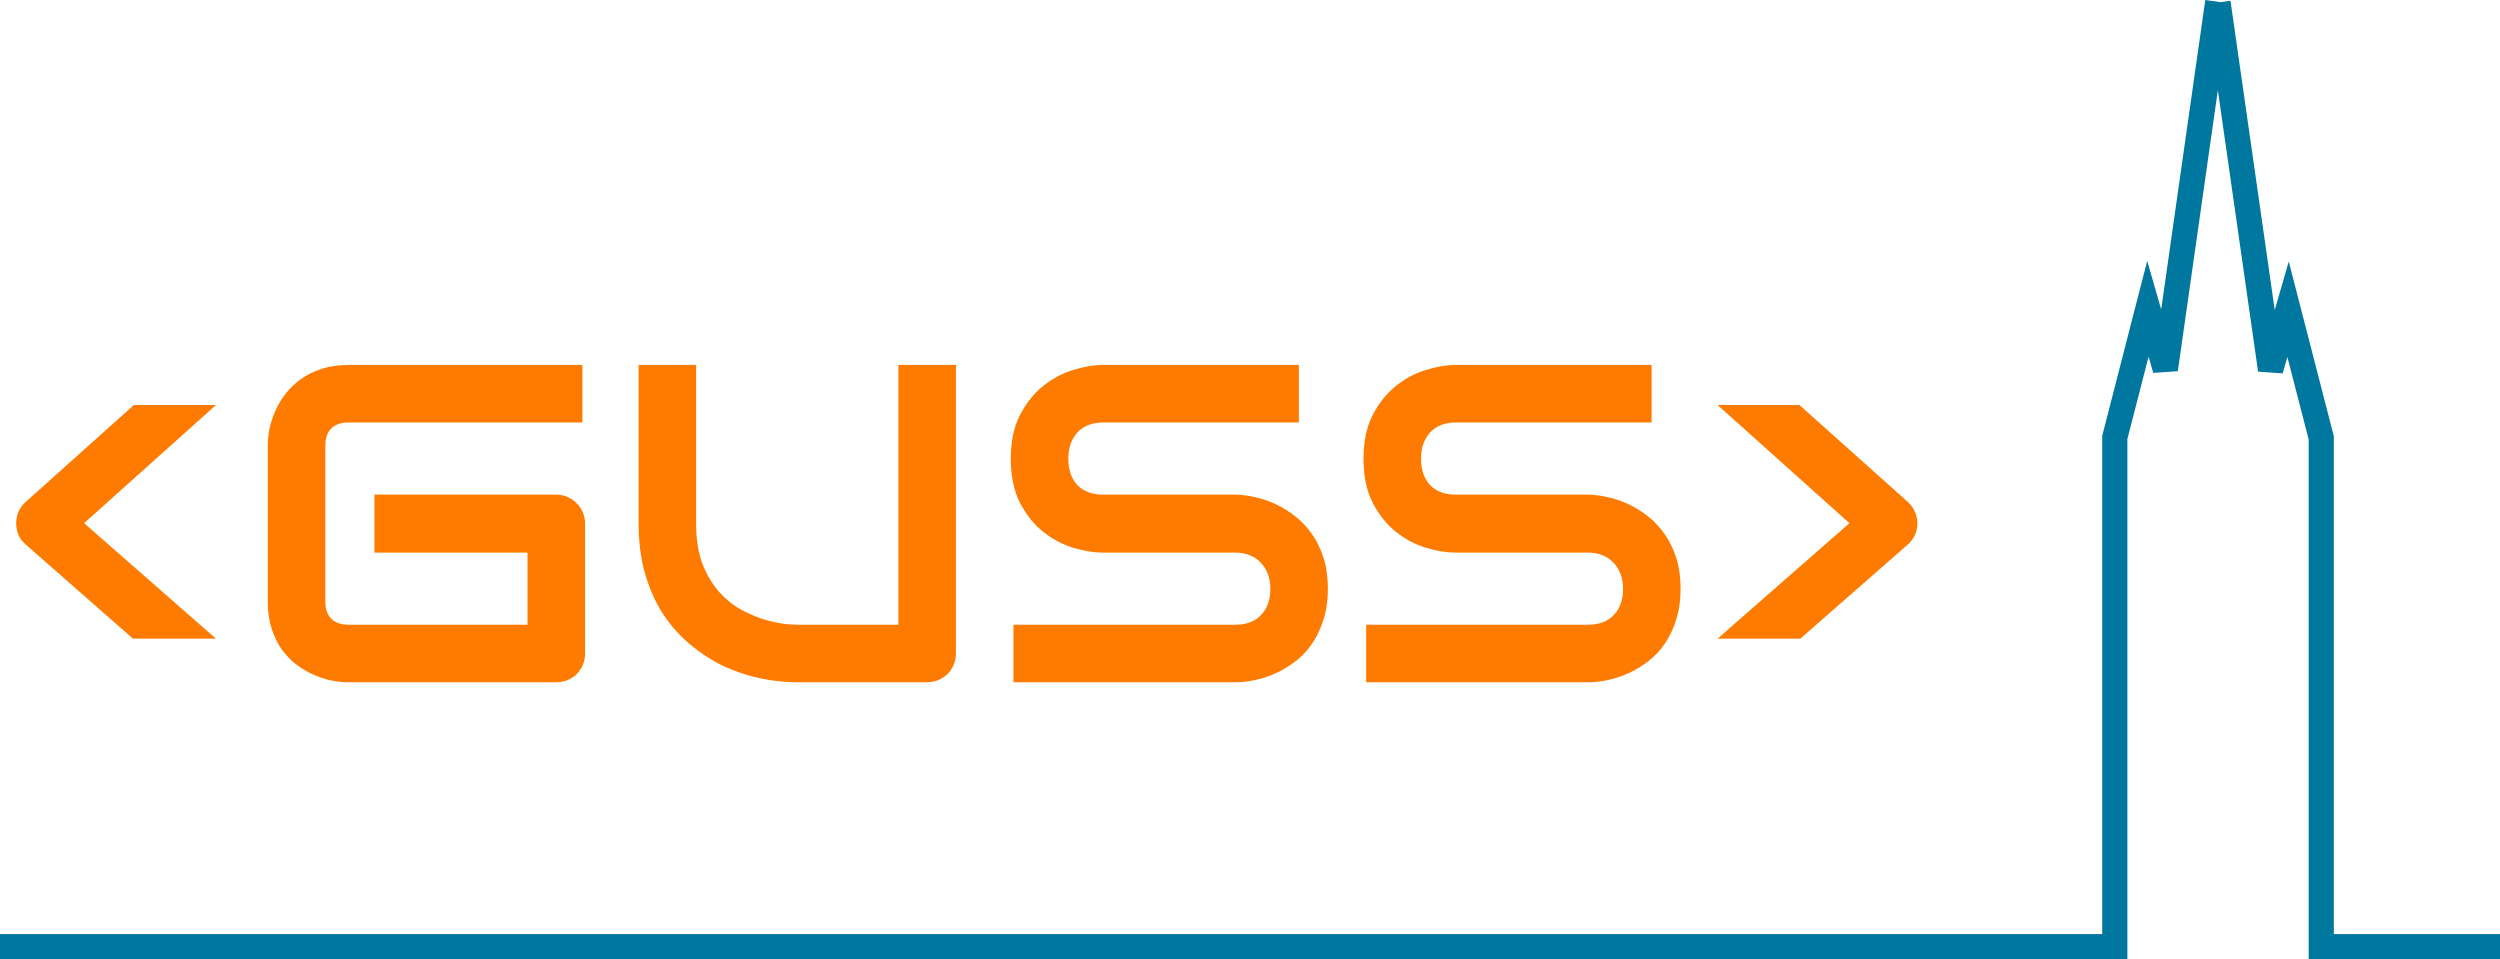 <svg xmlns="http://www.w3.org/2000/svg" width="993" height="381" viewBox="0 0 993 381" fill="none"><path d="M85.787 160.873L33.404 207.806L85.787 253.685H52.828L10.377 216.419C7.74 214.251 6.422 211.38 6.422 207.806C6.422 206.166 6.744 204.613 7.389 203.148C8.092 201.683 9.029 200.423 10.201 199.369L53.18 160.873H85.787ZM232.389 259.486C232.389 261.126 232.096 262.65 231.51 264.056C230.924 265.462 230.104 266.693 229.049 267.748C228.053 268.744 226.852 269.535 225.445 270.121C224.039 270.707 222.516 271 220.875 271H138.434C136.324 271 134.039 270.765 131.578 270.296C129.176 269.769 126.773 268.978 124.371 267.923C122.027 266.869 119.771 265.521 117.604 263.88C115.436 262.181 113.502 260.16 111.803 257.816C110.162 255.414 108.844 252.66 107.848 249.554C106.852 246.39 106.354 242.845 106.354 238.919V177.044C106.354 174.935 106.588 172.679 107.057 170.277C107.584 167.816 108.375 165.414 109.43 163.07C110.484 160.667 111.861 158.382 113.561 156.214C115.26 154.046 117.281 152.142 119.625 150.501C122.027 148.802 124.781 147.455 127.887 146.458C130.992 145.462 134.508 144.964 138.434 144.964H231.334V167.816H138.434C135.445 167.816 133.16 168.607 131.578 170.189C129.996 171.771 129.205 174.115 129.205 177.22V238.919C129.205 241.849 129.996 244.134 131.578 245.775C133.219 247.357 135.504 248.148 138.434 248.148H209.537V219.496H148.717V196.468H220.875C222.516 196.468 224.039 196.791 225.445 197.435C226.852 198.021 228.053 198.841 229.049 199.896C230.104 200.951 230.924 202.181 231.51 203.587C232.096 204.935 232.389 206.4 232.389 207.982V259.486ZM379.693 259.486C379.693 261.126 379.4 262.65 378.814 264.056C378.229 265.462 377.408 266.693 376.354 267.748C375.299 268.744 374.068 269.535 372.662 270.121C371.256 270.707 369.762 271 368.18 271H316.676C311.812 271 306.891 270.472 301.91 269.417C296.93 268.363 292.096 266.751 287.408 264.583C282.779 262.357 278.414 259.544 274.312 256.146C270.211 252.748 266.607 248.734 263.502 244.105C260.455 239.417 258.053 234.085 256.295 228.109C254.537 222.074 253.658 215.365 253.658 207.982V144.964H276.51V207.982C276.51 214.427 277.389 219.876 279.146 224.33C280.963 228.783 283.248 232.503 286.002 235.492C288.756 238.48 291.773 240.824 295.055 242.523C298.336 244.222 301.441 245.482 304.371 246.302C307.359 247.123 309.967 247.65 312.193 247.884C314.479 248.06 315.973 248.148 316.676 248.148H356.842V144.964H379.693V259.486ZM527.438 233.91C527.438 238.421 526.852 242.494 525.68 246.126C524.566 249.701 523.072 252.865 521.197 255.619C519.322 258.373 517.125 260.716 514.605 262.65C512.086 264.583 509.479 266.166 506.783 267.396C504.088 268.626 501.334 269.535 498.521 270.121C495.768 270.707 493.16 271 490.699 271H402.545V248.148H490.699C495.094 248.148 498.492 246.859 500.895 244.281C503.355 241.703 504.586 238.246 504.586 233.91C504.586 231.8 504.264 229.867 503.619 228.109C502.975 226.351 502.037 224.828 500.807 223.539C499.635 222.25 498.17 221.253 496.412 220.55C494.713 219.847 492.809 219.496 490.699 219.496H438.141C434.449 219.496 430.465 218.851 426.188 217.562C421.91 216.214 417.926 214.076 414.234 211.146C410.602 208.216 407.555 204.378 405.094 199.632C402.691 194.886 401.49 189.085 401.49 182.23C401.49 175.375 402.691 169.603 405.094 164.916C407.555 160.169 410.602 156.332 414.234 153.402C417.926 150.414 421.91 148.275 426.188 146.986C430.465 145.638 434.449 144.964 438.141 144.964H515.924V167.816H438.141C433.805 167.816 430.406 169.134 427.945 171.771C425.543 174.408 424.342 177.894 424.342 182.23C424.342 186.625 425.543 190.111 427.945 192.689C430.406 195.208 433.805 196.468 438.141 196.468H490.699H490.875C493.336 196.527 495.943 196.878 498.697 197.523C501.451 198.109 504.176 199.046 506.871 200.335C509.625 201.625 512.232 203.265 514.693 205.257C517.154 207.191 519.322 209.535 521.197 212.289C523.131 215.042 524.654 218.207 525.768 221.781C526.881 225.355 527.438 229.398 527.438 233.91ZM667.535 233.91C667.535 238.421 666.949 242.494 665.777 246.126C664.664 249.701 663.17 252.865 661.295 255.619C659.42 258.373 657.223 260.716 654.703 262.65C652.184 264.583 649.576 266.166 646.881 267.396C644.186 268.626 641.432 269.535 638.619 270.121C635.865 270.707 633.258 271 630.797 271H542.643V248.148H630.797C635.191 248.148 638.59 246.859 640.992 244.281C643.453 241.703 644.684 238.246 644.684 233.91C644.684 231.8 644.361 229.867 643.717 228.109C643.072 226.351 642.135 224.828 640.904 223.539C639.732 222.25 638.268 221.253 636.51 220.55C634.811 219.847 632.906 219.496 630.797 219.496H578.238C574.547 219.496 570.562 218.851 566.285 217.562C562.008 216.214 558.023 214.076 554.332 211.146C550.699 208.216 547.652 204.378 545.191 199.632C542.789 194.886 541.588 189.085 541.588 182.23C541.588 175.375 542.789 169.603 545.191 164.916C547.652 160.169 550.699 156.332 554.332 153.402C558.023 150.414 562.008 148.275 566.285 146.986C570.562 145.638 574.547 144.964 578.238 144.964H656.021V167.816H578.238C573.902 167.816 570.504 169.134 568.043 171.771C565.641 174.408 564.439 177.894 564.439 182.23C564.439 186.625 565.641 190.111 568.043 192.689C570.504 195.208 573.902 196.468 578.238 196.468H630.797H630.973C633.434 196.527 636.041 196.878 638.795 197.523C641.549 198.109 644.273 199.046 646.969 200.335C649.723 201.625 652.33 203.265 654.791 205.257C657.252 207.191 659.42 209.535 661.295 212.289C663.229 215.042 664.752 218.207 665.865 221.781C666.979 225.355 667.535 229.398 667.535 233.91ZM714.732 160.873L757.799 199.369C758.971 200.423 759.879 201.683 760.523 203.148C761.227 204.613 761.578 206.166 761.578 207.806C761.578 209.505 761.227 211.117 760.523 212.64C759.82 214.105 758.854 215.365 757.623 216.419L715.084 253.685H682.213L734.596 207.806L682.213 160.873H714.732Z" fill="#FF7B00"></path><path fill-rule="evenodd" clip-rule="evenodd" d="M880.931 35.84L865.029 147.438L855.274 148.116L853.415 141.657L845 174.38V371V375.995V381L0 381V371L835 371V173.748V173.115L835.158 172.502L848.3 121.393L852.87 103.619L857.947 121.255L858.423 122.908L875.938 0L881.976 0.86L885.95 0.292L903.521 123.169L904.018 121.451L909.093 103.882L913.663 121.589L926.841 172.659L927 173.274V173.909V371L993 371L993 381L917 381L917 376L917 371L917 174.543L908.549 141.795L906.67 148.302L896.916 147.622L880.931 35.84Z" fill="#00779E"></path></svg>